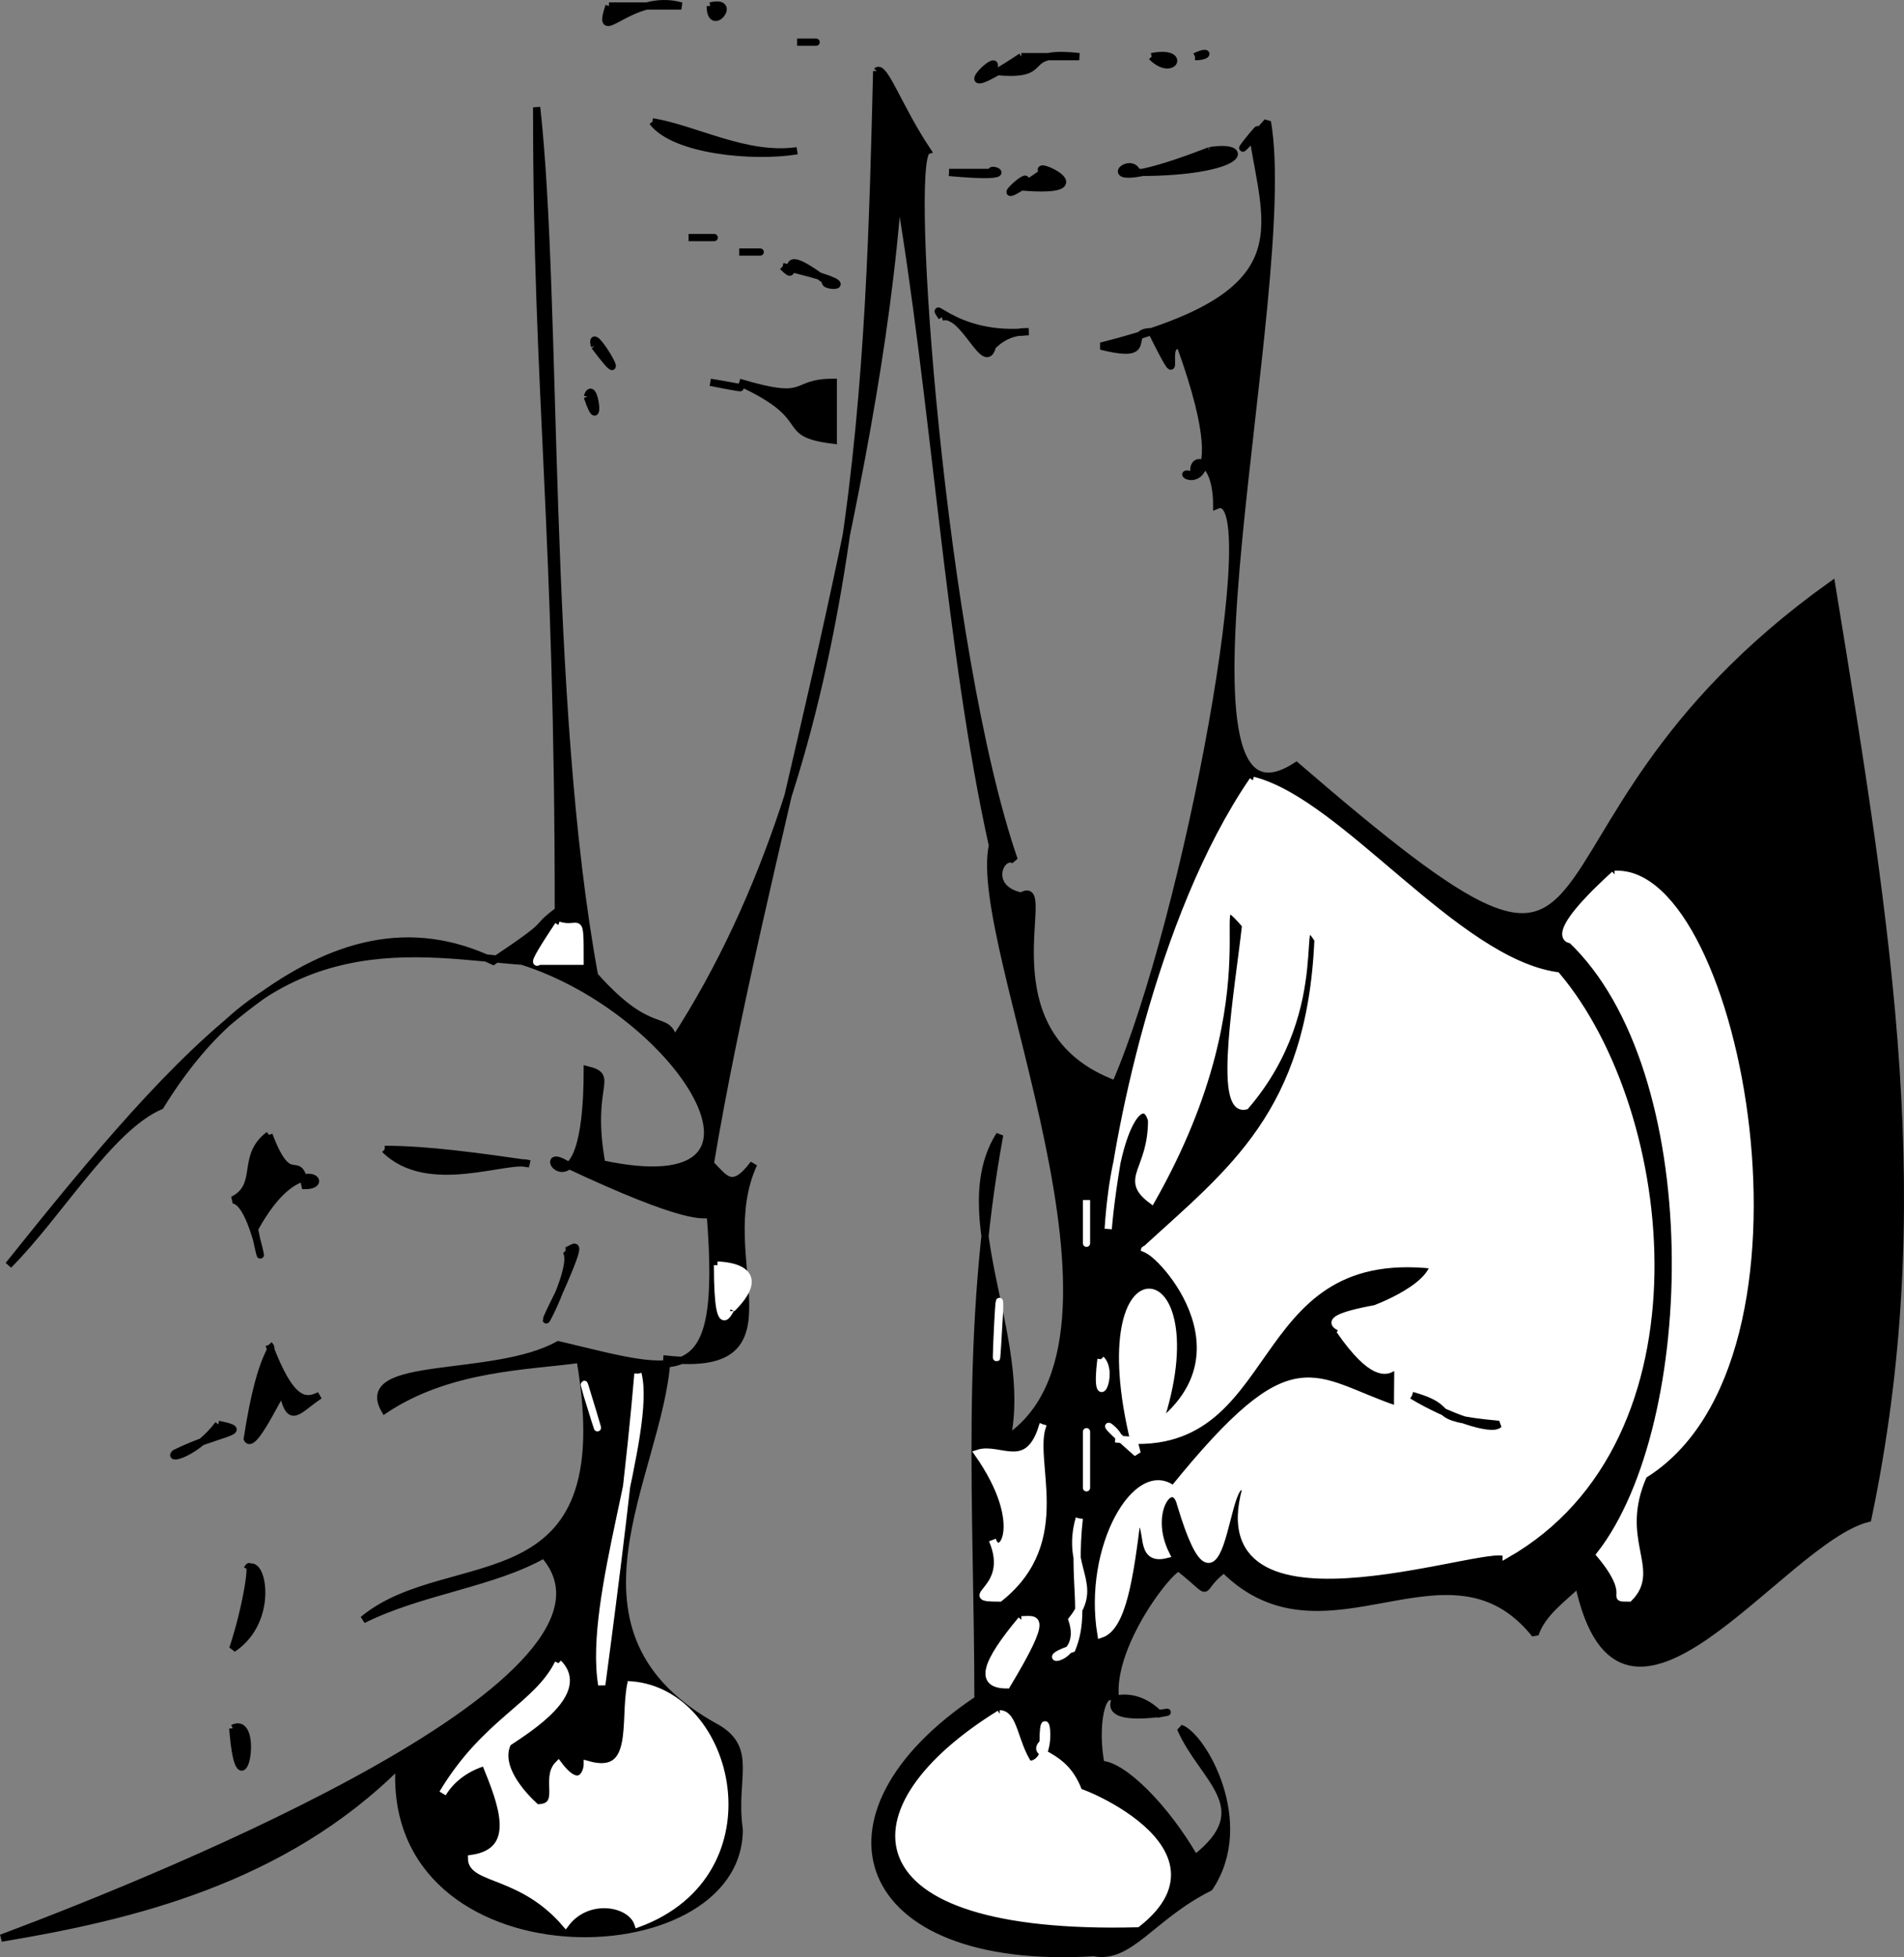 <svg xmlns="http://www.w3.org/2000/svg" width="263.171" height="270.462" version="1.2"><rect width="100%" height="100%" fill="#808080" stroke="none"/><g fill="none" stroke="#000" stroke-miterlimit="2" font-family="'Sans Serif'" font-size="12.5" font-weight="400"><path fill="#000" d="M84.176.83h10c-7-2-12 6-10 0m14 0c4-1 0 4 0 0m12 5c4 0 3 0 0 0m31 2h8c-9-1-3 3-12 2 2-4-8 6 4-2m18 0c3 3 5-1 0 0m6 0c2 0 2-1 0 0" vector-effect="non-scaling-stroke"/><path fill="#000" d="M121.176 9.83c1-1 3 5 7 11-3 1 2 69 12 98-2-1-4 4 1 5 5-3-6 19 13 26 10-23 21-83 14-80 0-7-4-7-3-4-5-2 7 7-2-18-3-1 1 8-4-2-4 0 1 4-7 2 28-7 23-16 21-29 3-4-6 7 2-2 4 23-16 102 4 89 51 44 25 10 74-25 8 49 14 86 5 129-12 3-34 37-40 9-2 2-5 4-6 7-12-15-29 5-43-9-4 3-1 4-6 0 0-2-10 10-9 18 0 0 3-1 6 2 5-1-8 2-6-2-2-2-3 4-2 9 3 0 9 6 13 13 9-7 1-11-2-18 3 1 10 13 4 22-8 4-11 10-16 9-33 2-40-19-16-35 0-26-2-51 3-78-7 11 4 28 1 42 21-14-5-68-2-82-6-27-8-62-13-91-3 43-19 93-26 135 2 2 3 4 6 0-6 13 7 29-12 27-1 16-17 38 7 51 5 3 2 7 3 14 0 20-49 21-47-9-16 16-37 21-55 24 24-9 90-36 75-53-7 4-17 5-25 9 12-10 36-1 30-36-7 1-18 1-27 7-4-7 15-4 24-9 17 4 23 7 21-18-1 0-3 1-20-7-5-3 3 9 3-13 4 1 0 2 2 13 28 6 11-21-11-28-14-1-34-6-50 20-7 3-14 15-21 22 24-30 44-53 67-42 9-6 5-4 9-7 0-53-3-71-3-111 3 27 1 82 8 120 8 9 10 5 11 9 26-40 27-94 28-134" vector-effect="non-scaling-stroke"/><path fill="#000" d="M90.176 16.83c6 1 13 5 20 4-6 1-17 0-20-4m77 4c6-1 5 3-10 3-1-3-8 4 10-3m-36 3h6c-1-1 5 1-6 0m13 0c-2-2 9 3-3 2 3-4-7 5 3-2m-49 9c8 0 0 0 0 0m7 2c1 0 6 0 0 0m6 2c3 3-2-4 6 2-1 1 7 1-6-2m22 7c-2-3 2 3 12 2-1 0-3 0-5 2-1 4-4-5-7-4m-48 4c-1-4 6 8 0 0m16 5c6 1 5 1 0 0" vector-effect="non-scaling-stroke"/><path fill="#000" d="M102.176 52.83c10 3 7 0 13 0v8c-8-1-2-3-13-8m-21 2c1-3 2 6 0 0" vector-effect="non-scaling-stroke"/><path fill="#fff" stroke="#fff" d="M173.176 107.83c12 3 28 25 42 27 16 19 21 64-7 80 0-3-42 13-36-9-3-4-3 22-9 2-1-4-5 1-2 7-4 1-2-4-4-5-1 8-2 15-5 16-2-12 5-24 10-20 17-21 19-15 31-11 0-14 1 2-8-11 3 0-6-1 5-3-3 1 7-2 8-6-27-3-21 27-44 24 2 0-5-5 3 2-8-30 11-28 3-4 14-11-2-26-2-24 12-11 23-19 24-43-4-6 2 9-10 23-4 1-1-16 0-25-7-8 4 8-13 38-4-3 0-4 0-11-1-4-5 0-6 15 1-12 7-43 20-62" vector-effect="non-scaling-stroke"/><path fill="#fff" stroke="#fff" d="M223.176 120.83c17-1 30 67 4 83-4 9 2 13-2 17-3 0 1 0-4-6 14-18 15-67-4-85 1 0-5 1 6-9m-146 7c3 1 3-2 3 5h-5c1-2-4 4 2-5" vector-effect="non-scaling-stroke"/><path fill="#000" d="M37.176 156.83c3 8 4 2 5 7 4 0-1-5-7 6 2 10 0-4-3-4 4-2 1-6 5-9m16 2c6 0 13 1 20 2-3-1-14 4-20-2" vector-effect="non-scaling-stroke"/><path fill="#fff" stroke="#fff" d="M150.176 165.83c0 1 0 13 0 0" vector-effect="non-scaling-stroke"/><path fill="#000" d="M78.176 172.83c1 0 3-3-1 6-5 10 3-4 1-6" vector-effect="non-scaling-stroke"/><path fill="#fff" stroke="#fff" d="M99.176 174.83s8 0 2 6c0-1-2 6-2-6m39 6c0-6-1 18 0 0" vector-effect="non-scaling-stroke"/><path fill="#000" d="M37.176 185.83c3 8 5 8 7 7-3 2-4 4-5 0 1-4-4 8-5 6 2-13 4-12 3-13" vector-effect="non-scaling-stroke"/><path fill="#fff" stroke="#fff" d="M152.176 187.83c2 2-1 8 0 0m-64 2c-1 12-3 28-5 43-2-12 7-35 5-43m-7 3c-2-7 4 13 0 0" vector-effect="non-scaling-stroke"/><path fill="#000" d="M195.176 192.83c7 2 1 3 12 4-1 1-7-1-12-4m-165 4c5 1 0 1-6 4-1 1 3 0 6-4" vector-effect="non-scaling-stroke"/><path fill="#fff" stroke="#fff" d="M144.176 196.83c-2 5 4 16-6 24-6 0 2-1-1-8 1 3 5-2-2-12 3-1 7 3 9-4m6 2c0-6 0 18 0 0m-1 11c-1 9 1 13-1 18-6 2 2 2 0-4 4-5-1-7 1-14" vector-effect="non-scaling-stroke"/><path fill="#000" d="M34.176 216.83c2-2 4 7-2 11 2-6 3-13 2-11" vector-effect="non-scaling-stroke"/><path fill="#fff" stroke="#fff" d="M141.176 223.83c2 0 4-1-2 9-4 0-3-3 2-9m-64 6c4 4-4 9-7 11-2 4 4 9 4 9 4 0 1-4 3-6 3 4 4 1 4 0 7 2 5-6 6-11 14 1 20 26 1 33-1-3-7-4-10 0-6-7-13-6-13-9 7-1 4-8 2-13 4-1-3-1-6 4 6-10 13-12 16-18m61 7c2 0 2 4 4 7 4 0 2-10 2-3-2 2 3 1 5 7-4-2 22 7 8 18-40 1-40-16-19-29" vector-effect="non-scaling-stroke"/><path fill="#000" d="M32.176 238.83c4-2 1 13 0 0" vector-effect="non-scaling-stroke"/></g></svg>

